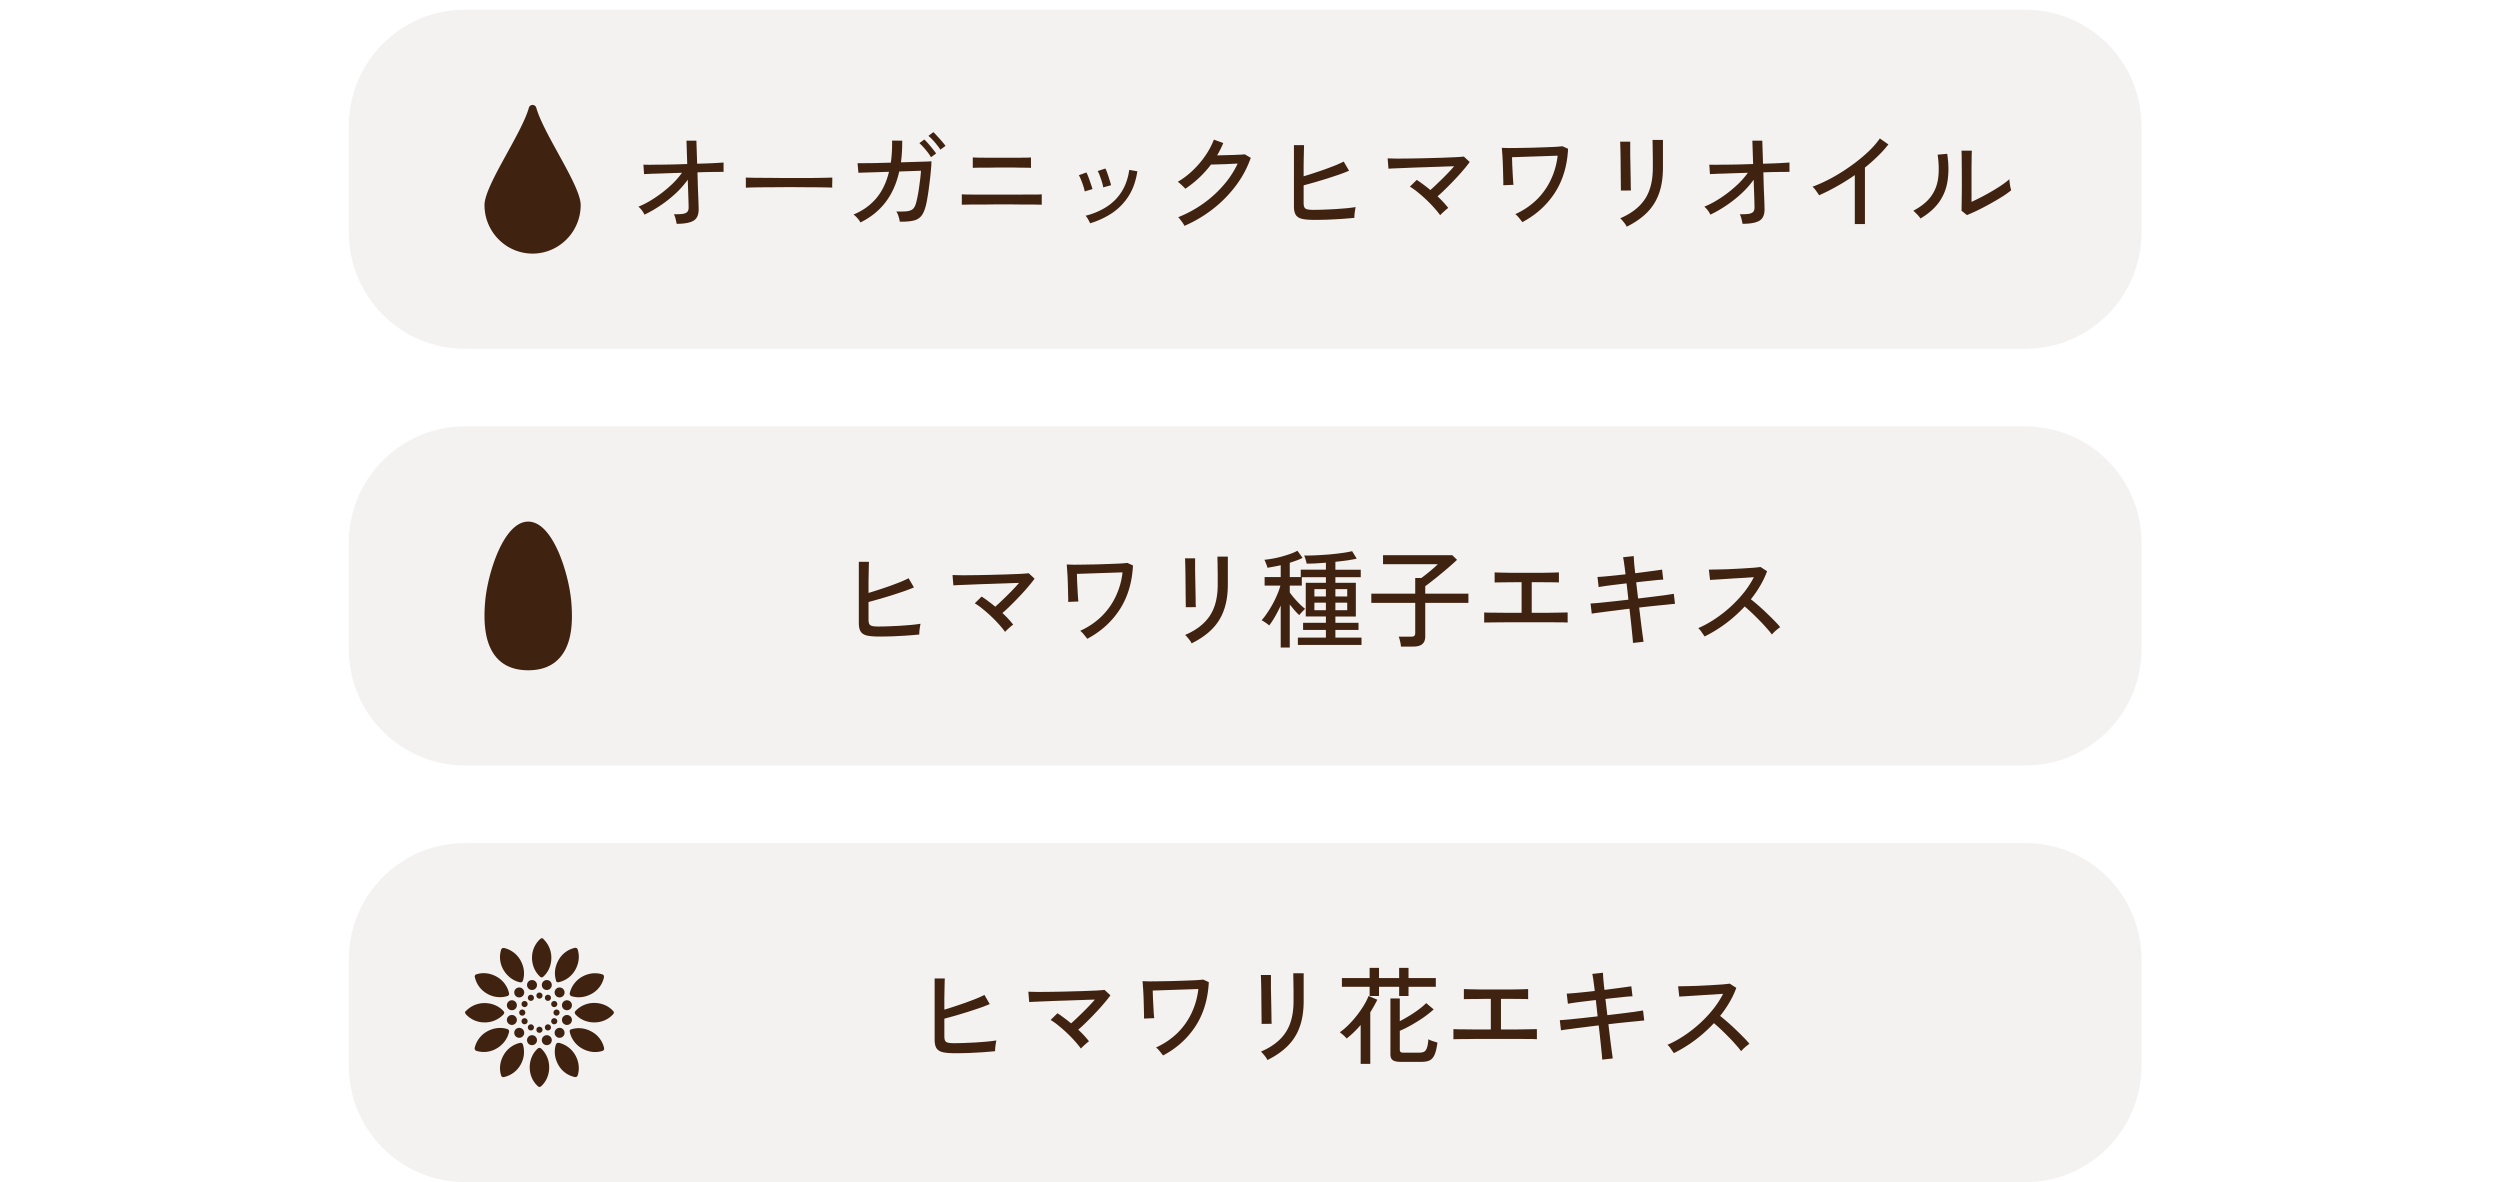 <svg width="258" height="122" viewBox="0 0 258 122" fill="none" xmlns="http://www.w3.org/2000/svg"><path d="M209 1H48c-6.627 0-12 5.373-12 12v11c0 6.627 5.373 12 12 12h161c6.627 0 12-5.373 12-12V13c0-6.627-5.373-12-12-12z" fill="#402210" fill-opacity=".06"/><path d="M55.34 11.122a.384.384 0 00-.38-.292.39.39 0 00-.38.292c-.752 2.692-4.58 8.023-4.58 10.04 0 2.762 2.225 5.01 4.96 5.01 2.734 0 4.967-2.248 4.967-5.01 0-2.017-3.836-7.34-4.58-10.04h-.008zm14.493 11.977c-.03-.147-.066-.312-.11-.495a2.058 2.058 0 00-.176-.495c.418.007.737-.007.957-.044.22-.044.37-.121.45-.231.081-.11.118-.26.11-.451 0-.088-.003-.268-.01-.54l-.033-1.022c-.015-.403-.03-.829-.044-1.276-.36.506-.785.986-1.276 1.44a12.47 12.47 0 01-1.551 1.222 12.9 12.9 0 01-1.64.946 2.33 2.33 0 00-.274-.451 2.192 2.192 0 00-.352-.374 8.453 8.453 0 001.21-.605c.418-.25.828-.528 1.232-.836.41-.315.792-.645 1.144-.99a8.52 8.52 0 00.913-1.067l-1.375.044-1.21.044c-.367.007-.668.018-.902.033a5.944 5.944 0 00-.43.022l-.065-.98c.161.008.396.012.704.012a47.64 47.64 0 011.089-.011l1.32-.022 1.408-.044-.077-2.41h1.023l.077 2.377a78.162 78.162 0 001.617-.055l1.11-.066v.968a4.336 4.336 0 00-.461 0 66.205 66.205 0 00-2.233.044c.014.418.025.829.033 1.232.014.403.03.777.044 1.122l.033.869c.007.235.01.389.01.462.03.623-.135 1.052-.494 1.287-.36.227-.95.34-1.771.34zm7.139-3.73v-.737c0-.138-.004-.241-.011-.307.183.007.458.015.825.022.366 0 .792.004 1.276.01.491 0 1.008.005 1.55.012h3.19c.485-.007.91-.015 1.277-.022.366-.007.638-.015.814-.022v.242a11 11 0 01-.011.45c0 .162.003.276.01.342a95.527 95.527 0 00-2.552-.033 140.674 140.674 0 00-3.618 0c-.594 0-1.133.004-1.617.01a32.47 32.47 0 00-1.133.034zm11.825 3.587a1.846 1.846 0 00-.308-.43 1.954 1.954 0 00-.407-.384c.953-.396 1.734-.953 2.343-1.672.608-.719 1.048-1.632 1.32-2.74l-3.157.1-.088-.99h.594c.337 0 .755-.004 1.254-.011.498-.015 1.026-.03 1.584-.044.102-.697.146-1.456.132-2.277l1.045.01c.007.8-.037 1.545-.132 2.234l1.463-.044c.462-.015.843-.026 1.144-.033.308-.015.487-.026.539-.033 0 .293-.022.649-.066 1.067-.037.418-.085.847-.143 1.287-.052.44-.11.854-.176 1.243-.059.381-.118.69-.176.924-.118.491-.275.862-.473 1.11-.198.25-.473.415-.825.496-.352.08-.822.117-1.408.11a2.878 2.878 0 00-.121-.528 2.233 2.233 0 00-.231-.528c.476.015.847.007 1.11-.022.272-.037.477-.121.617-.253.14-.14.245-.356.319-.65.066-.234.132-.538.198-.912.066-.381.124-.781.176-1.2.058-.417.099-.806.12-1.165l-2.243.077c-.279 1.254-.756 2.317-1.43 3.19-.668.865-1.526 1.555-2.574 2.068zm8.25-7.513a4.432 4.432 0 00-.363-.495 6.074 6.074 0 00-.44-.517 3.553 3.553 0 00-.43-.407l.507-.385c.11.095.245.235.407.418.168.176.33.356.484.539.161.183.282.337.363.462l-.528.385zm-.968.78a4.738 4.738 0 00-.341-.505 7.661 7.661 0 00-.44-.528 5.61 5.61 0 00-.418-.418l.506-.374c.11.095.245.235.407.418.161.183.315.37.462.56.154.184.271.338.352.463l-.528.385zm3.179 4.907v-1.078c.073.007.227.015.462.022.242 0 .531.004.869.01h4.73c.344-.006.671-.01.979-.01h.792a6.33 6.33 0 00.418-.022v1.078a4.454 4.454 0 00-.407-.011 23.351 23.351 0 00-.781-.011h-.957a45.874 45.874 0 00-.99-.011h-1.606c-.323 0-.675.004-1.056.01h-1.089c-.352 0-.653.005-.902.012-.25 0-.404.004-.462.01zm1.133-3.806v-1.078c.073.007.238.015.495.022.256 0 .553.004.891.01h3.476c.293-.006.542-.01.748-.01a5.37 5.37 0 00.396-.022v1.078a4.675 4.675 0 00-.407-.011 19.844 19.844 0 00-.715-.011 32.813 32.813 0 00-.858-.011h-1.386c-.25 0-.517.004-.803.01h-.814c-.257 0-.481.005-.671.012-.184 0-.301.004-.352.01zm12.111 5.72a4.518 4.518 0 00-.209-.407 1.49 1.49 0 00-.264-.374 7.136 7.136 0 002.145-.902 5.012 5.012 0 001.562-1.551c.41-.638.678-1.397.803-2.277l.836.143c-.154 1.012-.459 1.87-.913 2.574a5.995 5.995 0 01-1.694 1.738c-.675.447-1.43.8-2.266 1.056zm1.353-3.707a3.643 3.643 0 00-.132-.55 8.44 8.44 0 00-.22-.638 2.56 2.56 0 00-.22-.495l.792-.264c.066.117.135.286.209.506.08.22.154.444.22.67.073.22.124.404.154.55l-.803.22zm-1.914.418a3.093 3.093 0 00-.143-.55 5.986 5.986 0 00-.231-.638 3.093 3.093 0 00-.231-.484l.781-.286c.066.117.139.286.22.506.08.213.157.433.231.66.08.22.139.403.176.55l-.803.242zm10.296 3.553a2.153 2.153 0 00-.176-.297 6.029 6.029 0 00-.253-.341 1.662 1.662 0 00-.22-.253c.902-.36 1.749-.818 2.541-1.375a11.64 11.64 0 002.112-1.903 9.457 9.457 0 001.485-2.255c-.228.007-.481.018-.759.033-.272.015-.543.026-.814.033-.264.007-.503.015-.715.022-.206.007-.36.01-.462.01a11 11 0 01-2.651 2.498 1.994 1.994 0 00-.22-.231 5.791 5.791 0 00-.297-.275 1.727 1.727 0 00-.264-.21 8.474 8.474 0 001.562-1.187c.491-.47.924-.98 1.298-1.53s.663-1.095.869-1.638l.968.352a7.36 7.36 0 01-.297.649 7.728 7.728 0 01-.341.627 162.058 162.058 0 011.683-.044c.286-.015.535-.026.748-.033.22-.015.363-.026.429-.033l.616.363a10.585 10.585 0 01-1.529 2.86 12.699 12.699 0 01-2.365 2.409 13.547 13.547 0 01-2.948 1.749zm13.409-.616c-.528 0-.946-.033-1.254-.1-.308-.072-.528-.208-.66-.406-.132-.205-.198-.502-.198-.891V14.98h1.045a215.032 215.032 0 00-.044 2.013v1.199c.33-.095.682-.205 1.056-.33.381-.125.759-.253 1.133-.385.381-.14.74-.275 1.078-.407.337-.14.627-.271.869-.396l.55.946a19.14 19.14 0 01-1.023.396c-.389.132-.8.268-1.232.407-.426.132-.851.26-1.276.385-.418.117-.803.224-1.155.319v1.815c0 .198.025.348.077.45.051.104.15.173.297.21.146.037.363.055.649.055.308 0 .656-.007 1.045-.022.388-.015.784-.033 1.188-.055.403-.03.788-.059 1.155-.088.366-.037.685-.077.957-.121a3.779 3.779 0 00-.066.363c-.022.147-.041.29-.055.429-.008.14-.011.246-.011.319-.374.037-.807.073-1.298.11-.484.03-.976.055-1.474.077-.492.015-.943.022-1.353.022zm12.98-.484a10.15 10.15 0 00-.638-.781 14.339 14.339 0 00-1.672-1.584 6.942 6.942 0 00-.814-.583l.704-.693c.22.14.451.3.693.484.242.176.48.363.715.56.242-.212.506-.457.792-.736.293-.279.586-.568.88-.87.293-.3.553-.582.781-.846-.396.007-.851.022-1.364.044-.514.015-1.049.033-1.606.055-.55.015-1.082.033-1.595.055-.506.022-.957.04-1.353.055-.389.015-.675.03-.858.044l-.088-1.067c.227.007.55.015.968.022a130.132 130.132 0 003.047-.044l1.606-.044c.52-.022.975-.04 1.364-.055.396-.022.689-.044.88-.066l.605.56a12.2 12.2 0 01-.649.815c-.257.308-.543.627-.858.957-.308.33-.62.649-.935.957-.308.308-.602.58-.88.814.44.41.81.81 1.111 1.199a2.866 2.866 0 00-.264.209c-.11.095-.22.194-.33.297a3.494 3.494 0 00-.242.242zm8.481.715a9.737 9.737 0 00-.33-.418 2.391 2.391 0 00-.396-.407 7.722 7.722 0 002.178-1.463 7.156 7.156 0 001.474-2.057 7.797 7.797 0 00.715-2.508c-.286.007-.638.018-1.056.033-.418.015-.858.03-1.32.044l-1.298.044c-.411.015-.756.026-1.034.033l.022.77.044.858c.014.279.029.528.044.748.014.22.029.378.044.473l-1.056.044a6.602 6.602 0 000-.54c-.008-.263-.015-.56-.022-.89a57.02 57.02 0 00-.033-1.012 22.126 22.126 0 00-.055-.891 7.164 7.164 0 00-.044-.528c.161.007.399.015.715.022.322 0 .689-.004 1.1-.011l1.276-.022 1.298-.044c.418-.015.788-.03 1.111-.044.33-.022.583-.044.759-.066l.583.264c-.088 1.76-.547 3.278-1.375 4.554-.829 1.269-1.944 2.273-3.344 3.014zm10.769.473a1.677 1.677 0 00-.165-.286 5.446 5.446 0 00-.264-.33 1.647 1.647 0 00-.242-.253c1.136-.484 1.98-1.133 2.53-1.947.557-.821.836-1.907.836-3.256v-.935c0-.242-.004-.502-.011-.781 0-.279-.004-.524-.011-.737 0-.22-.004-.363-.011-.43h1.078v2.883c0 1.005-.136 1.885-.407 2.64a5.23 5.23 0 01-1.221 1.958c-.55.557-1.254 1.049-2.112 1.474zm-.605-3.73c.007-.043.007-.19 0-.44 0-.248-.004-.556-.011-.923 0-.367-.004-.752-.011-1.155 0-.41-.004-.8-.011-1.166-.008-.367-.015-.675-.022-.924a6.141 6.141 0 00-.022-.44h1.045v1.364l.022 1.133.022 1.144c.007.36.011.667.011.924.007.25.014.407.022.473l-1.045.01zm12.562 3.433c-.03-.147-.066-.312-.11-.495a2.07 2.07 0 00-.176-.495c.418.007.737-.007.957-.044.22-.044.37-.121.451-.231.08-.11.117-.26.11-.451 0-.088-.004-.268-.011-.54l-.033-1.022c-.015-.403-.03-.829-.044-1.276-.36.506-.785.986-1.276 1.44a12.47 12.47 0 01-1.551 1.222 12.89 12.89 0 01-1.639.946 2.346 2.346 0 00-.275-.451 2.228 2.228 0 00-.352-.374 8.484 8.484 0 001.21-.605 12.686 12.686 0 002.376-1.826c.352-.352.656-.708.913-1.067l-1.375.044-1.21.044a22.25 22.25 0 00-.902.033 5.92 5.92 0 00-.429.022l-.066-.98c.161.008.396.012.704.012.315-.007.678-.011 1.089-.011l1.32-.022 1.408-.044-.077-2.41h1.023l.077 2.377a78.162 78.162 0 001.617-.055l1.111-.066v.968a4.342 4.342 0 00-.462 0 66.205 66.205 0 00-2.233.044c.014.418.025.829.033 1.232.014.403.029.777.044 1.122l.033.869c.007.235.011.389.011.462.029.623-.136 1.052-.495 1.287-.36.227-.95.34-1.771.34zm11.583.022v-5.05a22.37 22.37 0 01-1.848 1.156c-.624.352-1.236.66-1.837.924a5.206 5.206 0 00-.308-.451 2.064 2.064 0 00-.374-.43c.616-.226 1.261-.52 1.936-.88a19.192 19.192 0 001.969-1.231 16.7 16.7 0 001.76-1.42 9.06 9.06 0 001.287-1.451l.88.616c-.316.41-.682.818-1.1 1.22a17.12 17.12 0 01-1.32 1.167v5.83h-1.045zm11.572-.924l-.561-.451c.007-.103.011-.279.011-.528.007-.257.011-.55.011-.88.007-.337.011-.686.011-1.045v-1.001c0-.52-.004-1.034-.011-1.54 0-.506-.008-.906-.022-1.2h1.067a22.4 22.4 0 00-.022.683c0 .308-.004.645-.011 1.012v3.586a24.694 24.694 0 002.167-1.133c.374-.22.715-.436 1.023-.65.308-.212.546-.399.715-.56 0 .095.011.224.033.385.022.161.047.315.077.462l.077.297a8.515 8.515 0 01-.957.682 30.18 30.18 0 01-1.254.737c-.44.242-.869.466-1.287.67a19.47 19.47 0 01-1.067.474zm-4.796.352a2.044 2.044 0 00-.198-.264 3.76 3.76 0 00-.286-.297 2.559 2.559 0 00-.253-.242c.806-.425 1.411-.913 1.815-1.463.403-.55.652-1.18.748-1.892.095-.719.077-1.53-.055-2.431l.99-.088c.154 1.034.165 1.965.033 2.794a5.02 5.02 0 01-.869 2.189c-.455.638-1.097 1.203-1.925 1.694z" fill="#402210"/><path d="M209 44H48c-6.627 0-12 5.373-12 12v11c0 6.627 5.373 12 12 12h161c6.627 0 12-5.373 12-12V56c0-6.627-5.373-12-12-12z" fill="#402210" fill-opacity=".06"/><path d="M58.95 62.03c-.25-2.777-1.867-8.2-4.438-8.2-2.572 0-4.196 5.439-4.439 8.2-.25 2.739.14 4.633 1.161 5.822.764.883 1.867 1.32 3.278 1.32 1.41 0 2.513-.437 3.277-1.32 1.036-1.189 1.41-3.083 1.16-5.822zm31.793 3.662c-.528 0-.946-.033-1.254-.1-.308-.072-.528-.208-.66-.406-.132-.205-.198-.502-.198-.891V57.98h1.045c-.007.205-.014.488-.022.847l-.022 1.166v1.199a51.021 51.021 0 002.189-.715c.382-.14.741-.275 1.078-.407.338-.14.627-.271.87-.396l.55.946c-.294.125-.635.257-1.024.396-.388.132-.799.268-1.232.407-.425.132-.85.26-1.276.385-.418.117-.803.224-1.155.319v1.815c0 .198.026.348.077.45.052.104.15.173.297.21.147.037.363.055.65.055.307 0 .656-.007 1.044-.022.389-.015.785-.033 1.188-.055.404-.03.789-.059 1.155-.088.367-.037.686-.077.957-.121a3.779 3.779 0 00-.066.363c-.022.147-.04.29-.055.429-.007.14-.01.246-.01.319-.375.037-.807.073-1.299.11-.484.03-.975.055-1.474.077-.491.015-.942.022-1.353.022zm12.98-.484a9.92 9.92 0 00-.638-.781 14.013 14.013 0 00-1.672-1.584 6.86 6.86 0 00-.814-.583l.704-.693c.22.14.451.3.693.484.242.176.481.363.715.56.242-.212.506-.457.792-.736.294-.279.587-.568.88-.87.294-.3.554-.582.781-.846-.396.007-.85.022-1.364.044-.513.015-1.048.033-1.606.055-.55.015-1.081.033-1.595.055-.506.022-.957.04-1.353.055-.388.015-.674.03-.858.044l-.088-1.067c.228.007.55.015.968.022a129.747 129.747 0 003.047-.044l1.606-.044 1.364-.055c.396-.022.69-.044.88-.066l.605.56a12.22 12.22 0 01-.649.815c-.256.308-.542.627-.858.957-.308.33-.619.649-.935.957-.308.308-.601.58-.88.814.44.41.811.81 1.111 1.199a2.866 2.866 0 00-.264.209c-.11.095-.22.194-.33.297a4.01 4.01 0 00-.242.242zm8.481.715a8.7 8.7 0 00-.33-.418 2.318 2.318 0 00-.396-.407 7.722 7.722 0 002.178-1.463 7.137 7.137 0 001.474-2.057 7.772 7.772 0 00.715-2.508c-.286.007-.638.018-1.056.033-.418.015-.858.03-1.32.044l-1.298.044c-.41.015-.755.026-1.034.033.008.227.015.484.022.77l.044.858c.015.279.03.528.044.748.015.22.03.378.044.473l-1.056.044a5.778 5.778 0 000-.54l-.022-.89a42.76 42.76 0 00-.033-1.012 20.421 20.421 0 00-.055-.891 6.173 6.173 0 00-.044-.528c.162.007.4.015.715.022.323 0 .69-.004 1.1-.011l1.276-.022 1.298-.044c.418-.015.789-.03 1.111-.044.33-.022.583-.044.759-.066l.583.264c-.088 1.76-.546 3.278-1.375 4.554-.828 1.269-1.943 2.273-3.344 3.014zm10.769.473a1.55 1.55 0 00-.165-.286c-.08-.11-.168-.22-.264-.33a1.6 1.6 0 00-.242-.253c1.137-.484 1.98-1.133 2.53-1.947.558-.821.836-1.907.836-3.256v-.935c0-.242-.003-.502-.011-.781 0-.279-.003-.524-.011-.737 0-.22-.003-.363-.011-.43h1.078v2.883c0 1.005-.135 1.885-.407 2.64a5.23 5.23 0 01-1.221 1.958c-.55.557-1.254 1.049-2.112 1.474zm-.605-3.73c.008-.043.008-.19 0-.44 0-.248-.003-.556-.011-.923 0-.367-.003-.752-.011-1.155a74.466 74.466 0 00-.033-2.09 5.053 5.053 0 00-.022-.44h1.045v1.364c.008.352.015.73.022 1.133l.022 1.144c.008.36.011.667.011.924a9.1 9.1 0 00.022.473l-1.045.01zm9.801 4.159V62.49a12.93 12.93 0 01-.594 1.155 7.84 7.84 0 01-.594.902 1.862 1.862 0 00-.231-.187 6.996 6.996 0 00-.308-.21 2.675 2.675 0 00-.242-.142c.176-.19.36-.43.55-.715.198-.286.389-.594.572-.924.184-.337.345-.671.484-1.001.147-.337.257-.65.33-.935h-1.628v-.88h1.661v-1.221a18.83 18.83 0 01-.693.143c-.234.044-.458.084-.671.12a2.507 2.507 0 00-.143-.417 2.564 2.564 0 00-.176-.407c.36-.037.756-.1 1.188-.187.433-.095.847-.21 1.243-.341.404-.132.73-.268.979-.407l.528.737a4.777 4.777 0 01-.616.264c-.22.08-.454.161-.704.242v1.474h1.133v-.76h2.596v-.725c-.366.03-.722.055-1.067.077a21.34 21.34 0 01-.924.022 2.608 2.608 0 00-.11-.44 2.822 2.822 0 00-.143-.396c.33.007.723 0 1.177-.022.455-.022.921-.051 1.397-.088.484-.044.935-.095 1.353-.154a10.31 10.31 0 001.023-.187l.473.77c-.286.066-.623.128-1.012.187a45.29 45.29 0 01-1.188.143v.814h2.618v.77h-2.618v.583h2.112v3.476h-2.112v.649h2.387v.737h-2.387v.792h2.695v.759h-6.567v-.76h2.893v-.791h-2.354v-.737h2.354v-.65h-2.079v-3.475h2.079v-.583h-2.486v.869h-1.243v.704c.11.161.261.356.451.583.191.22.389.433.594.638.213.205.393.363.539.473a2.235 2.235 0 00-.187.187 9.45 9.45 0 00-.242.253c-.08.088-.139.158-.176.209a6.104 6.104 0 01-.473-.484 24.751 24.751 0 01-.506-.616v4.444h-.935zm5.643-3.85h1.221v-.781h-1.221v.78zm-2.167 0h1.188v-.781h-1.188v.78zm2.167-1.42h1.221v-.758h-1.221v.759zm-2.167 0h1.188v-.758h-1.188v.759zm8.932 5.17a2.922 2.922 0 00-.088-.538 2.574 2.574 0 00-.143-.484h1.276c.154 0 .264-.026.33-.077.066-.059.099-.161.099-.308v-3.102h-4.532v-.946h4.532v-1.617h.627a20.887 20.887 0 001.221-.98 6.51 6.51 0 00.484-.45h-5.654v-.924h7.15l.484.473c-.139.14-.322.308-.55.506-.22.198-.462.407-.726.627l-.77.638a40.84 40.84 0 01-.715.56 8.038 8.038 0 01-.517.386v.78h4.455v.947h-4.455v3.454c0 .367-.102.634-.308.803-.198.169-.502.253-.913.253h-1.287zm8.591-2.474v-1.045c.118.007.356.015.715.022.367 0 .822.004 1.364.01h1.782v-3.156c-.44 0-.861.004-1.265.01-.396 0-.729.005-1.001.012-.271 0-.443.004-.517.01V59.07c.096.007.297.015.605.022.316.007.708.015 1.177.022h3.069c.47-.007.862-.015 1.177-.022.316-.007.517-.015.605-.022v1.045c-.117-.015-.432-.022-.946-.022a132.07 132.07 0 00-1.859-.011v3.157h1.727c.528-.007.968-.015 1.32-.022.352-.007.572-.011.66-.011v1.045a7.343 7.343 0 00-.748-.022 83.738 83.738 0 00-1.496-.011h-3.465c-.484 0-.931.004-1.342.01-.41 0-.755.005-1.034.012-.271 0-.447.004-.528.01zm15.356 2.1a16.372 16.372 0 00-.066-.78 142.36 142.36 0 00-.297-2.75c-.498.059-.997.12-1.496.187a68.11 68.11 0 00-1.364.176c-.418.051-.762.099-1.034.143l-.121-1.045c.242-.015.569-.04.979-.077.411-.044.869-.092 1.375-.143l1.551-.176-.187-1.683c-.572.066-1.118.132-1.639.198-.52.066-.935.128-1.243.187l-.121-1.045c.301-.015.715-.048 1.243-.1a78.79 78.79 0 001.65-.175 48.725 48.725 0 00-.132-1.034 8.973 8.973 0 00-.121-.726l1.1-.121c.008.176.022.422.044.737.03.308.066.653.11 1.034.565-.073 1.097-.143 1.595-.21a46.73 46.73 0 001.177-.164l.121 1.034c-.271.007-.66.04-1.166.099-.506.051-1.048.11-1.628.176l.198 1.672a200.865 200.865 0 002.761-.341c.389-.059.697-.106.924-.143l.121 1.034c-.19.015-.484.044-.88.088a118.636 118.636 0 00-2.816.297l.176 1.452a104.996 104.996 0 00.275 2.079l-1.089.12zm7.392-.67a15.14 15.14 0 00-.308-.44 1.782 1.782 0 00-.352-.418c.565-.242 1.13-.55 1.694-.924a13.783 13.783 0 001.617-1.254c.514-.47.979-.964 1.397-1.485a9.472 9.472 0 001.034-1.595l-1.155.077c-.425.022-.858.048-1.298.077-.432.03-.832.055-1.199.077-.366.022-.656.04-.869.055l-.121-1.067a92.06 92.06 0 002.002-.044l1.331-.066c.448-.03.847-.055 1.199-.077.36-.03.624-.059.792-.088l.682.44a8.802 8.802 0 01-.704 1.485c-.278.484-.601.953-.968 1.408a22.38 22.38 0 011.65 1.452c.279.264.539.52.781.77.242.242.44.462.594.66-.124.08-.275.198-.451.352a3.623 3.623 0 00-.407.407 7.329 7.329 0 00-.561-.682c-.22-.257-.462-.517-.726-.781a26.447 26.447 0 00-.792-.781c-.264-.25-.506-.466-.726-.65a14.766 14.766 0 01-1.991 1.783c-.718.528-1.433.964-2.145 1.309z" fill="#402210"/><path d="M209 87H48c-6.627 0-12 5.373-12 12v11c0 6.627 5.373 12 12 12h161c6.627 0 12-5.373 12-12V99c0-6.627-5.373-12-12-12z" fill="#402210" fill-opacity=".06"/><path d="M56.093 96.9c-.092-.093-.23-.093-.338 0a2.601 2.601 0 00-.851 1.948c0 .759.307 1.464.836 1.948a.234.234 0 00.161.069.234.234 0 00.161-.069c.537-.476.836-1.189.836-1.948a2.63 2.63 0 00-.836-1.949h.031zm-.253 11.306c-.092-.085-.23-.085-.338 0-.537.475-.836 1.189-.836 1.948 0 .76.307 1.465.852 1.949a.234.234 0 00.16.069.234.234 0 00.162-.069c.537-.476.836-1.189.836-1.949 0-.759-.307-1.465-.836-1.948zm-3.828-10.371a.26.26 0 00-.292.16 2.593 2.593 0 00.246 2.11c.383.652 1.005 1.12 1.703 1.273.061.008.13 0 .176-.023a.293.293 0 00.115-.138c.223-.69.13-1.442-.245-2.11a2.614 2.614 0 00-1.688-1.272h-.015zm5.653 9.788a.259.259 0 00-.291.161c-.223.69-.13 1.442.245 2.109a2.533 2.533 0 001.703 1.258c.07.008.13 0 .177-.023a.293.293 0 00.115-.138c.222-.675.13-1.442-.246-2.102a2.654 2.654 0 00-1.703-1.273v.008zm-8.499-7.072a.225.225 0 00-.161.291 2.595 2.595 0 001.258 1.703 2.625 2.625 0 002.11.246c.06-.023.114-.062.137-.115.023-.062.039-.115.023-.177a2.606 2.606 0 00-1.273-1.703c-.667-.376-1.42-.468-2.102-.245h.008zm9.796 5.66a.229.229 0 00-.161.292 2.606 2.606 0 001.273 1.703c.667.376 1.42.468 2.11.245.06-.023.114-.061.138-.115a.35.35 0 00.022-.176 2.56 2.56 0 00-1.273-1.688c-.667-.376-1.419-.468-2.11-.245v-.016zm-10.893-1.886c-.092.092-.092.23 0 .337a2.602 2.602 0 001.948.852 2.63 2.63 0 001.949-.836.235.235 0 00.069-.161.237.237 0 00-.07-.162c-.475-.536-1.188-.836-1.948-.836a2.63 2.63 0 00-1.948.836v-.03zm11.315.015c-.085.092-.085.23 0 .337.475.537 1.189.837 1.948.837.76 0 1.465-.307 1.948-.852a.233.233 0 00.07-.161.233.233 0 00-.07-.161c-.475-.537-1.189-.836-1.948-.836a2.63 2.63 0 00-1.948.836zm-10.394 3.812a.258.258 0 00.16.291 2.593 2.593 0 002.11-.245c.652-.384 1.12-1.005 1.274-1.703a.332.332 0 00-.023-.177.295.295 0 00-.138-.115c-.69-.222-1.442-.13-2.11.246a2.615 2.615 0 00-1.273 1.687v.016zm9.81-5.645a.26.26 0 00.162.292c.69.222 1.442.13 2.11-.246a2.536 2.536 0 001.257-1.703.319.319 0 00-.023-.176.295.295 0 00-.138-.115c-.675-.223-1.442-.131-2.102.245a2.656 2.656 0 00-1.273 1.703h.008zm-7.08 8.484a.23.23 0 00.292.161 2.598 2.598 0 001.703-1.258 2.624 2.624 0 00.245-2.11c-.023-.061-.061-.115-.115-.138-.061-.023-.115-.038-.176-.023a2.607 2.607 0 00-1.703 1.274c-.376.667-.468 1.419-.245 2.101v-.007zm5.654-9.79c.03.131.161.2.292.161a2.605 2.605 0 001.703-1.273c.375-.667.467-1.419.245-2.11-.023-.06-.061-.114-.115-.137a.278.278 0 00-.177-.023 2.56 2.56 0 00-1.687 1.273c-.376.667-.468 1.419-.246 2.109h-.015zm-2.47.967a.514.514 0 100-1.028.514.514 0 000 1.028zm1.526 5.692a.514.514 0 100-1.028.514.514 0 000 1.028zm-2.846-4.924a.514.514 0 100-1.028.514.514 0 000 1.028zm4.166 4.166a.514.514 0 100-1.028.514.514 0 000 1.028zm-4.925-2.846a.514.514 0 100-1.028.514.514 0 000 1.028zm5.685 1.518a.514.514 0 100-1.028.514.514 0 000 1.028zm-5.685 0a.514.514 0 100-1.028.514.514 0 000 1.028zm5.685-1.518a.514.514 0 100-1.028.514.514 0 000 1.028zm-4.926 2.846a.514.514 0 100-1.028.514.514 0 000 1.028zm4.166-4.166a.514.514 0 100-1.028.514.514 0 000 1.028zm-2.846 4.924a.514.514 0 100-1.028.514.514 0 000 1.028zm1.526-5.692a.514.514 0 100-1.028.514.514 0 000 1.028zm-1.641 1.121a.311.311 0 00.314-.315.31.31 0 00-.314-.314.31.31 0 00-.315.314c0 .177.138.315.315.315zm1.756 3.053a.311.311 0 00.315-.315.31.31 0 00-.315-.314.31.31 0 00-.314.314c0 .177.138.315.314.315zm-2.408-2.408a.312.312 0 00.314-.315.31.31 0 00-.314-.314.31.31 0 00-.315.314c0 .176.138.315.315.315zm3.06 1.771a.31.31 0 00.315-.314.311.311 0 00-.315-.315.311.311 0 00-.314.315.31.31 0 00.314.314zm-3.298-.891a.31.31 0 00.315-.314.311.311 0 00-.315-.315.311.311 0 00-.315.315.31.31 0 00.315.314zm3.536 0a.31.31 0 00.315-.314.311.311 0 00-.315-.315.311.311 0 00-.314.315.31.31 0 00.314.314zm-3.298.891a.31.31 0 00.314-.314.311.311 0 00-.314-.315.311.311 0 00-.315.315.31.31 0 00.315.314zm3.06-1.771a.312.312 0 00.315-.315.31.31 0 00-.315-.314.31.31 0 00-.314.314c0 .176.138.315.314.315zm-2.408 2.408a.311.311 0 00.314-.315.31.31 0 00-.314-.314.31.31 0 00-.315.314c0 .177.138.315.315.315zm1.756-3.053a.311.311 0 00.315-.315.31.31 0 00-.315-.314.31.31 0 00-.314.314c0 .177.138.315.314.315zm-.874 3.299a.311.311 0 00.315-.315.31.31 0 00-.315-.314.31.31 0 00-.315.314c0 .177.139.315.315.315zm0-3.529a.312.312 0 00.315-.315.31.31 0 00-.315-.314.31.31 0 00-.315.314c0 .176.139.315.315.315zm42.897 5.633c-.528 0-.946-.033-1.254-.099-.308-.073-.528-.209-.66-.407-.132-.205-.198-.502-.198-.891v-6.314h1.045a60.24 60.24 0 00-.022.847l-.022 1.166v1.199c.33-.095.682-.205 1.056-.33.381-.125.76-.253 1.133-.385.381-.139.741-.275 1.078-.407.337-.139.627-.271.869-.396l.55.946c-.293.125-.634.257-1.023.396-.389.132-.799.268-1.232.407-.425.132-.85.26-1.276.385-.418.117-.803.224-1.155.319v1.815c0 .198.026.348.077.451.051.103.15.172.297.209.147.037.363.055.65.055.307 0 .656-.007 1.044-.022.389-.015.785-.033 1.188-.055.403-.029.788-.059 1.155-.088.367-.037.686-.077.957-.121a3.779 3.779 0 00-.066.363c-.022.147-.04.29-.055.429a7.02 7.02 0 00-.011.319c-.374.037-.807.073-1.298.11-.484.029-.975.055-1.474.077-.491.015-.942.022-1.353.022zm12.98-.484a10.208 10.208 0 00-.638-.781 13.994 13.994 0 00-1.672-1.584 6.814 6.814 0 00-.814-.583l.704-.693c.22.139.451.301.693.484.242.176.48.363.715.561.242-.213.506-.458.792-.737.293-.279.587-.568.88-.869.293-.301.554-.583.781-.847-.396.007-.851.022-1.364.044-.513.015-1.049.033-1.606.055-.55.015-1.082.033-1.595.055-.506.022-.957.04-1.353.055a22.57 22.57 0 00-.858.044l-.088-1.067c.227.007.55.015.968.022a119.244 119.244 0 003.047-.044l1.606-.044 1.364-.055c.396-.022.689-.044.88-.066l.605.561c-.169.235-.385.506-.649.814-.257.308-.543.627-.858.957-.308.33-.62.649-.935.957a14.11 14.11 0 01-.88.814c.44.411.81.81 1.111 1.199a2.92 2.92 0 00-.264.209c-.11.095-.22.194-.33.297a3.636 3.636 0 00-.242.242zm8.481.715c-.081-.11-.191-.249-.33-.418a2.304 2.304 0 00-.396-.407 7.716 7.716 0 002.178-1.463 7.152 7.152 0 001.474-2.057 7.792 7.792 0 00.715-2.508c-.286.007-.638.018-1.056.033-.418.015-.858.029-1.32.044-.455.015-.887.029-1.298.044a93.38 93.38 0 01-1.034.033c.007.227.015.484.022.77l.044.858c.015.279.029.528.044.748.015.22.029.378.044.473l-1.056.044a6.602 6.602 0 000-.539c-.007-.264-.015-.561-.022-.891a42.742 42.742 0 00-.033-1.012 22.196 22.196 0 00-.055-.891 6.595 6.595 0 00-.044-.528c.161.007.4.015.715.022.323 0 .689-.004 1.1-.011l1.276-.022 1.298-.044c.418-.015.788-.029 1.111-.044.33-.022.583-.044.759-.066l.583.264c-.088 1.76-.546 3.278-1.375 4.554-.829 1.269-1.943 2.273-3.344 3.014zm10.769.473a1.547 1.547 0 00-.165-.286 5.446 5.446 0 00-.264-.33 1.661 1.661 0 00-.242-.253c1.137-.484 1.98-1.133 2.53-1.947.557-.821.836-1.907.836-3.256v-.935c0-.242-.004-.502-.011-.781 0-.279-.004-.524-.011-.737 0-.22-.004-.363-.011-.429h1.078v2.882c0 1.005-.136 1.885-.407 2.64a5.228 5.228 0 01-1.221 1.958c-.55.557-1.254 1.049-2.112 1.474zm-.605-3.729a4.05 4.05 0 000-.44c0-.249-.004-.557-.011-.924 0-.367-.004-.752-.011-1.155 0-.411-.004-.799-.011-1.166-.007-.367-.015-.675-.022-.924a5.554 5.554 0 00-.022-.44h1.045v1.364l.022 1.133.022 1.144c.007.359.011.667.011.924.007.249.015.407.022.473l-1.045.011zm14.344 3.916c-.381 0-.653-.062-.814-.187-.154-.117-.231-.315-.231-.594v-5.764h.968v2.343c.308-.154.623-.33.946-.528.33-.198.649-.411.957-.638.308-.227.583-.458.825-.693l.77.649c-.308.279-.66.557-1.056.836-.396.271-.807.528-1.232.77a13.24 13.24 0 01-1.21.605v1.936c0 .11.026.191.077.242.051.051.158.077.319.077h1.562c.22 0 .396-.029.528-.088.132-.066.235-.198.308-.396.073-.198.125-.499.154-.902.103.059.249.121.44.187.198.066.363.117.495.154-.073.572-.176 1.001-.308 1.287-.132.279-.304.466-.517.561-.205.095-.469.143-.792.143h-2.189zm-3.19-6.798v-.946h-2.86v-.902h2.86v-1.056h.968v1.056h2.079v-1.056h.968v1.056h2.816v.902h-2.816v.946h-.968v-.946h-2.079v.946h-.968zm-.924 7.007v-4.015c-.22.257-.451.502-.693.737a9.103 9.103 0 01-.759.66 1.915 1.915 0 00-.187-.209 3.204 3.204 0 00-.286-.253 1.697 1.697 0 00-.231-.187c.293-.198.59-.447.891-.748a10.81 10.81 0 001.584-2.013 6.39 6.39 0 00.495-.979l.902.385c-.103.213-.216.429-.341.649-.117.213-.246.429-.385.649v5.324h-.99zm9.57-2.541v-1.045c.117.007.356.015.715.022.367 0 .821.004 1.364.011h1.782v-3.157c-.44 0-.862.004-1.265.011-.396 0-.73.004-1.001.011a7.3 7.3 0 00-.517.011v-1.045c.095.007.297.015.605.022.315.007.708.015 1.177.022h3.069c.469-.007.862-.015 1.177-.022.315-.007.517-.015.605-.022v1.045c-.117-.015-.433-.022-.946-.022-.506-.007-1.126-.011-1.859-.011v3.157h1.727c.528-.007.968-.015 1.32-.022.352-.007.572-.011.66-.011v1.045a7.233 7.233 0 00-.748-.022 86.772 86.772 0 00-1.496-.011h-3.465c-.484 0-.931.004-1.342.011-.411 0-.755.004-1.034.011-.271 0-.447.004-.528.011zm15.356 2.101a16.404 16.404 0 00-.066-.781 289.39 289.39 0 00-.132-1.276 92.237 92.237 0 00-.165-1.474c-.499.059-.997.121-1.496.187-.491.059-.946.117-1.364.176-.418.051-.763.099-1.034.143l-.121-1.045c.242-.015.568-.04.979-.077.411-.044.869-.092 1.375-.143l1.551-.176-.187-1.683c-.572.066-1.118.132-1.639.198-.521.066-.935.128-1.243.187l-.121-1.045c.301-.015.715-.048 1.243-.099a78.21 78.21 0 001.65-.176 48.394 48.394 0 00-.132-1.034 8.91 8.91 0 00-.121-.726l1.1-.121c.007.176.022.422.044.737.029.308.066.653.11 1.034.565-.073 1.096-.143 1.595-.209.506-.066.898-.121 1.177-.165l.121 1.034c-.271.007-.66.04-1.166.099-.506.051-1.049.11-1.628.176l.198 1.672c.506-.059.997-.117 1.474-.176.477-.059.906-.114 1.287-.165.389-.059.697-.106.924-.143l.121 1.034c-.191.015-.484.044-.88.088a105.29 105.29 0 00-2.816.297l.176 1.452a104.228 104.228 0 00.275 2.079l-1.089.121zm7.392-.671c-.073-.11-.176-.257-.308-.44a1.798 1.798 0 00-.352-.418c.565-.242 1.129-.55 1.694-.924a13.783 13.783 0 001.617-1.254c.513-.469.979-.964 1.397-1.485a9.488 9.488 0 001.034-1.595l-1.155.077c-.425.022-.858.048-1.298.077-.433.029-.832.055-1.199.077-.367.022-.656.04-.869.055l-.121-1.067a82.922 82.922 0 002.002-.044l1.331-.066 1.199-.077c.359-.029.623-.059.792-.088l.682.44a8.802 8.802 0 01-.704 1.485c-.279.484-.601.953-.968 1.408.249.198.517.422.803.671.286.249.568.51.847.781.279.264.539.521.781.77.242.242.44.462.594.66a4.122 4.122 0 00-.451.352 3.532 3.532 0 00-.407.407 7.65 7.65 0 00-.561-.682c-.22-.257-.462-.517-.726-.781a26.327 26.327 0 00-.792-.781 15.847 15.847 0 00-.726-.649 14.786 14.786 0 01-1.991 1.782 13.86 13.86 0 01-2.145 1.309z" fill="#402210"/></svg>